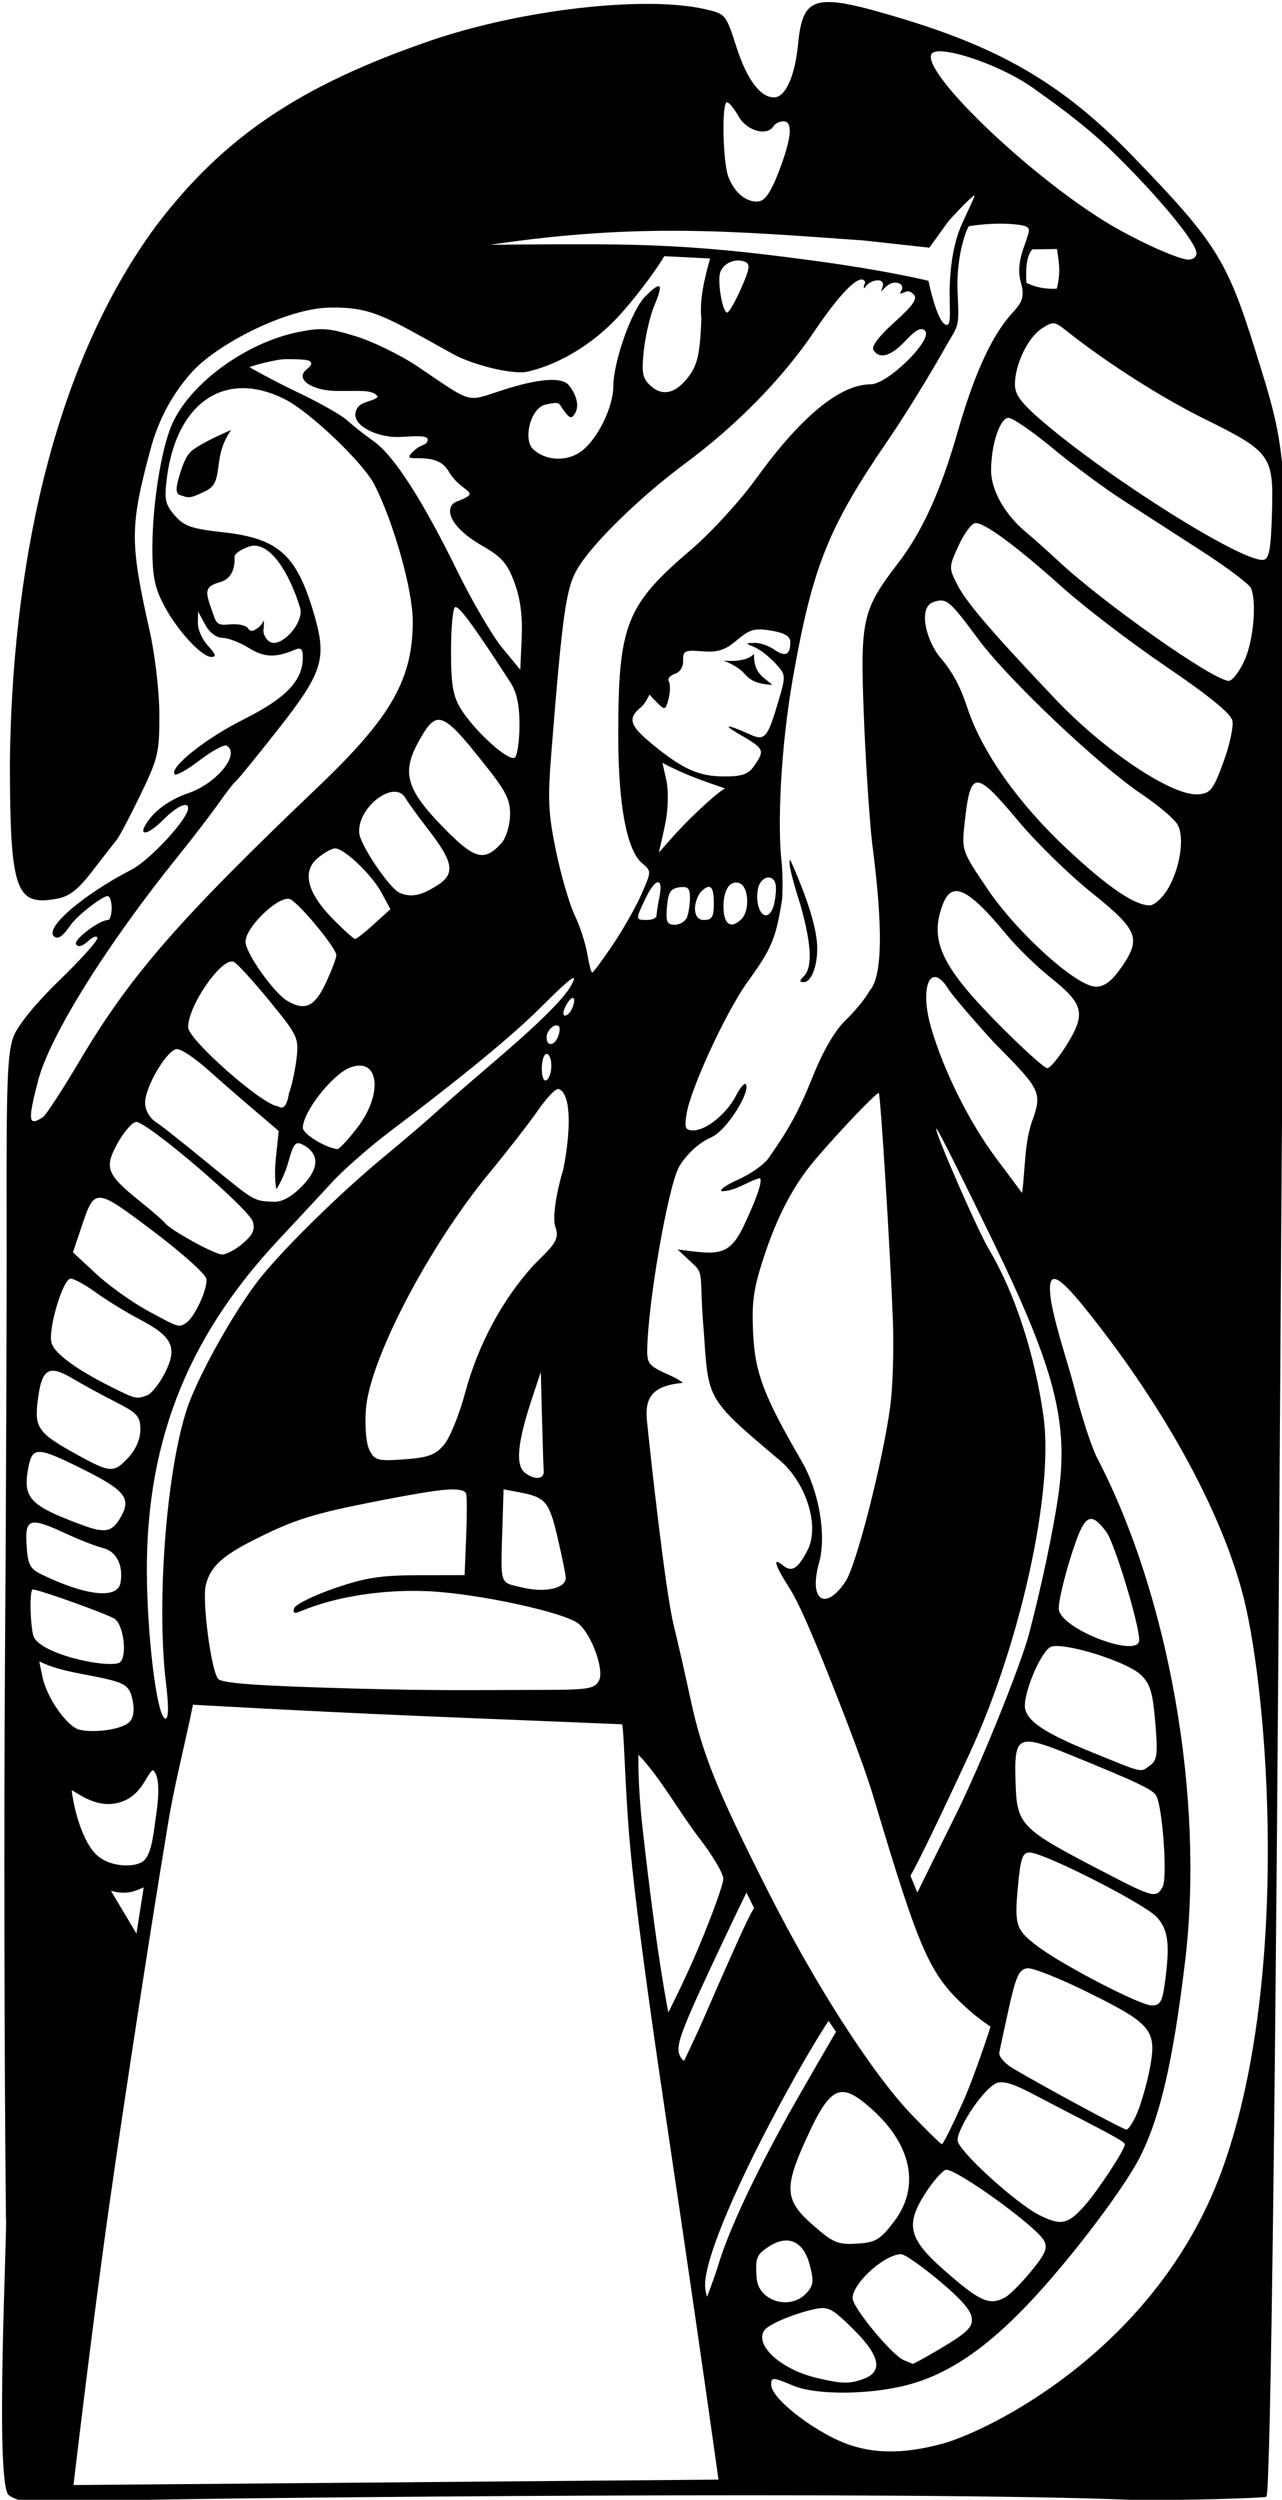 <?xml version="1.0" encoding="UTF-8" standalone="no"?>
<!-- Created with Inkscape (http://www.inkscape.org/) -->

<svg
   xmlns:dc="http://purl.org/dc/elements/1.1/"
   xmlns:cc="http://creativecommons.org/ns#"
   xmlns:rdf="http://www.w3.org/1999/02/22-rdf-syntax-ns#"
   xmlns:svg="http://www.w3.org/2000/svg"
   xmlns="http://www.w3.org/2000/svg"
   xmlns:sodipodi="http://sodipodi.sourceforge.net/DTD/sodipodi-0.dtd"
   xmlns:inkscape="http://www.inkscape.org/namespaces/inkscape"
   width="71.086mm"
   height="138.521mm"
   viewBox="0 0 71.086 138.521"
   version="1.1"
   id="svg5075"
   inkscape:version="0.92.1 r15371"
   sodipodi:docname="PCH_Sacrifice.svg">
  <defs
     id="defs5069" />
  <sodipodi:namedview
     id="base"
     pagecolor="#ffffff"
     bordercolor="#666666"
     borderopacity="1.0"
     inkscape:pageopacity="0.0"
     inkscape:pageshadow="2"
     inkscape:zoom="2"
     inkscape:cx="125.97719"
     inkscape:cy="346.67575"
     inkscape:document-units="mm"
     inkscape:current-layer="layer4"
     showgrid="false"
     inkscape:window-width="1920"
     inkscape:window-height="986"
     inkscape:window-x="-11"
     inkscape:window-y="-11"
     inkscape:window-maximized="1" />
  <g
     inkscape:groupmode="layer"
     id="layer4"
     inkscape:label="Layer 2"
     style="display:inline"
     transform="translate(-71.952,-71.525)">
    <path
       id="path20"
       transform="scale(0.265)"
       style="fill:#000000;fill-opacity:1;stroke-width:1"
       d="m 445.633,270.352 c -5.319,-0.284 -6.507,2.376 -7.135,8.854 -0.645,6.65 -2.651,11.07 -5.027,11.07 -2.867,0 -5.673,-3.754 -7.84,-10.486 -2.24,-6.961 -2.265,-6.991 -6.748,-7.998 -12.654,-2.841 -38.476,0.149 -57.361,6.641 -27.308,9.386 -43.285,20.171 -57.365,38.729 -22.422,30.448 -30.118,73.385 -30.572,112.115 0.045,26.944 1.169,30.185 9.9,28.547 2.584,-0.485 4.411,-1.924 7.422,-5.846 2.196,-2.861 4.454,-5.76 5.018,-6.443 0.563,-0.683 2.808,-4.935 4.99,-9.447 3.685,-7.62 3.966,-8.815 3.947,-16.758 -0.012,-4.86 -0.894,-12.439 -2.041,-17.553 -4.151,-18.507 -4.134,-21.859 0.193,-37.936 1.109,-4.12 3.385,-10.265 8.633,-16.104 5.248,-5.839 19.627,-13.287 28.736,-13.506 9.109,-0.219 12.055,2.064 25.916,9.705 4.303,2.372 12.642,4.354 15.547,3.695 7.346,-1.666 14.979,-6.565 20.492,-13.15 2.653,-3.06 6.196,-7.692 8.178,-11.008 l 9.588,0.482 c -1.237,4.296 -2.249,8.838 -1.83,12.625 -0.263,6.914 -0.775,9.426 -2.389,11.691 -2.741,3.85 -5.607,4.67 -8.188,2.344 -1.748,-1.576 -1.958,-2.636 -1.465,-7.379 0.316,-3.046 1.294,-7.256 2.172,-9.357 2.01,-4.812 1.499,-5.352 -1.873,-1.98 -2.837,2.837 -6.634,13.501 -6.672,18.732 -0.03,4.361 -3.178,10.871 -6.535,13.512 -3.012,2.369 -7.598,2.21 -10.295,-0.357 -2.078,-1.979 -0.539,-8.593 2.654,-9.281 3.194,-0.689 2.632,-0.358 3.848,1.305 1.174,1.605 1.586,1.705 2.299,0.553 0.903,-1.461 0.435,-3.691 -1.225,-5.836 -1.436,-1.855 -6.234,-1.524 -13.969,0.967 -7.718,2.486 -5.974,2.975 -17.781,-4.982 -3.481,-2.346 -9.264,-5.171 -12.852,-6.279 -5.648,-1.745 -7.266,-1.864 -12.072,-0.893 -11.137,2.251 -22.949,10.974 -26.559,19.613 -2.175,5.207 -3.94,16.461 -3.967,25.324 -0.019,5.943 0.461,8.434 2.312,12 2.761,5.315 7.946,11 10.033,11 1.104,0 0.928,-0.586 -0.695,-2.314 -1.196,-1.273 -2.157,-3.41 -2.135,-4.75 l 0.041,-2.436 1.492,2.75 c 0.897,1.653 2.329,2.75 3.592,2.75 1.155,0 3.635,0.948 5.512,2.107 3.249,2.008 5.545,2.108 9.574,0.414 1.38,-0.58 1.749,-0.238 1.746,1.621 -0.008,4.822 -3.516,8.48 -12.381,12.914 -7.983,3.993 -15.721,10.172 -14.396,11.496 0.321,0.321 2.692,-1.026 5.268,-2.992 2.576,-1.966 5.094,-3.319 5.598,-3.008 2.913,1.8 -2.177,7.985 -8.225,9.994 -2.813,0.934 -5.894,2.893 -7.443,4.734 -3.447,4.097 -1.553,4.702 2.387,0.762 2.802,-2.802 5.197,-3.921 5.197,-2.428 0,2.23 -7.928,10.829 -11.867,12.873 -10.523,5.46 -18.561,12.51 -16.039,14.068 0.621,0.384 1.542,0.079 3.148,-2.275 1.606,-2.354 6.894,-6.281 7.893,-6.281 0.476,0 0.865,1.125 0.865,2.5 0,1.375 -0.338,2.502 -0.75,2.504 -1.841,0.009 -7.285,4.132 -6.701,5.076 0.417,0.675 1.328,0.437 2.551,-0.67 1.071,-0.969 1.9,-1.226 1.9,-0.588 0,0.623 -3.58,4.593 -7.957,8.82 -4.757,4.595 -8.591,9.265 -9.529,11.611 -1.326,3.312 -1.558,9.251 -1.496,38.084 0.041,18.788 -0.112,60.487 -0.342,92.662 -0.229,32.175 -0.138,84.579 0.203,116.455 0.383,0.602 -2.431,55.817 0.621,57.955 3.052,2.138 10.522,2.316 10.623,2.137 0.101,-0.179 5.086,0.308 17.377,-1.168 20.968,-0.458 160.906,-1.948 207.754,0.018 9.503,0.088 27.06,-0.379 27.377,-0.696 0.885,-0.884 2.001,-90.581 2.863,-230.201 0.265,-42.9 0.715,-103.425 1.002,-134.5 0.58,-62.849 0.625,-62.251 -6.164,-84 -5.948,-19.054 -8.265,-22.725 -25.738,-40.771 -14.173,-14.638 -26.943,-22.254 -48.035,-28.648 -6.938,-2.103 -11.617,-3.333 -14.809,-3.504 z m 22.623,10.283 c 4.045,0.05 13.576,3.51 19.488,7.709 7.277,5.168 12.285,9.025 17.723,14.416 9.08,9.001 16.416,17.985 16.416,20.105 0,0.776 -0.787,1.373 -1.75,1.328 -2.387,-0.112 -11.671,-4.395 -17.75,-8.188 -16.603,-10.36 -38.155,-31.244 -35.939,-34.828 0.238,-0.384 0.879,-0.555 1.812,-0.543 z m -44.623,10.646 c 0.412,0.003 1.516,1.353 2.453,3 1.721,3.024 5.947,4.179 7.297,1.994 0.34,-0.55 1.266,-1 2.059,-1 2.043,0 1.725,3.484 -0.955,10.5 -1.591,4.165 -2.874,6.074 -4.197,6.24 -2.514,0.317 -5.081,-1.755 -6.367,-5.137 -1.189,-3.128 -1.42,-15.608 -0.289,-15.598 z m 51.766,19.494 c 0.022,-0.002 0.034,0.006 0.035,0.027 0.024,0.343 -1.518,3.403 -2.699,6.074 -1.435,3.244 -2.266,7.494 -2.482,12.33 -0.217,4.836 0.632,9.592 -1.059,8.496 -1.796,-1.164 -3.41,-9.082 -3.41,-9.082 0,0 -8.461,-2.118 -24.332,-4.25 -15.871,-2.131 -27.953,-3.319 -44.686,-3.373 -13.367,-0.043 -22.727,0.1 -22.727,0.1 31.342,-4.673 51.125,-2.817 78.201,-0.91 l 13.75,1.512 3.957,-5.512 c 2.5,-2.791 5.115,-5.381 5.451,-5.412 z m 6.176,5.906 c 0.551,0.012 1.114,0.04 1.678,0.084 4.51,0.354 3.72,0.98 2.994,3.402 -0.43,1.434 -2.214,5.059 -1.109,8.859 1.104,3.801 -0.526,4.781 -2.506,7.135 -3.916,4.654 -7.449,12.564 -10.721,24.012 -3.546,12.406 -7.39,20.866 -12.518,27.547 -7.436,9.688 -7.893,11.708 -7.135,31.531 0.369,9.637 1.158,21.798 1.756,27.023 1.631,12.614 2.848,27.232 -0.586,30.875 -0.756,1.443 -2.964,4.151 -4.906,6.018 -2.255,2.167 -4.708,6.323 -6.791,11.5 -3.005,7.468 -5.012,11.181 -9.447,17.473 -0.917,1.301 -3.746,3.286 -6.285,4.412 -2.539,1.126 -4.084,2.226 -3.434,2.445 2.915,-0.049 5.115,-1.917 7.836,-2.723 0.834,0 -0.277,3.594 -2.713,8.777 -3.43,7.835 -5.655,7.243 -14.388,6.123 l 3.149,2.951 c 2.489,2.144 1.342,2.478 2.308,13.929 1.022,14.479 0.337,14.077 15.336,26.719 5.949,4.618 9.084,14.098 6.387,19.314 -2.003,3.873 -3.306,4.671 -5.141,3.148 -2.274,-1.887 -1.724,-0.057 1.486,4.949 1.618,2.523 4.356,8.596 8.949,20.221 4.593,11.625 7.057,18.417 8.539,23.367 9.815,32.79 11.695,37.003 19.74,44.271 2.106,1.903 4.731,3.654 4.731,3.654 0,0 -3.302,10.296 -5.882,15.982 -2.579,5.687 -4.078,8.592 -4.3,8.592 -0.222,0 -3.101,-2.813 -6.396,-6.25 -8.121,-8.47 -19.978,-26.897 -29.881,-46.436 -10.742,-21.195 -13.832,-28.833 -16.305,-40.314 -1.125,-5.225 -2.714,-12.2 -3.533,-15.5 -1.78,-7.172 -4.964,-36.442 -5.605,-42.838 -0.484,-4.827 1.196,-7.29 7.52,-7.865 0,0 -0.473,-0.585 -3.27,-1.828 -3.785,-1.682 -4.245,-2.247 -4.189,-5.178 0.185,-9.869 4.262,-33.434 6.572,-37.994 0.753,-1.487 3.383,-4.857 6.791,-6.326 3.408,-1.469 8.47,-9.91 7.219,-11.162 -0.273,-0.273 -1.194,0.857 -2.049,2.51 -1.92,3.713 -6.199,7.182 -8.859,7.182 -1.721,0 -1.919,-0.48 -1.432,-3.48 0.865,-5.332 8.28,-21.365 12.727,-27.52 5.128,-7.098 5.948,-9.066 7.279,-17.434 0,0 0.231,-4.558 -0.157,-7.963 -0.786,-6.904 -0.32,-22.971 2.464,-38.619 4.093,-23.014 7.374,-31.15 19.953,-49.484 3.396,-4.95 8.663,-13.535 11.691,-18.918 3.029,-5.383 3.099,-3.927 2.742,-12.023 -0.357,-8.097 2.336,-14.323 2.49,-13.629 0,0 3.344,-0.609 7.201,-0.523 z m 11.102,5.297 c 0.342,2.407 0.887,4.611 -0.037,8.285 -0.704,0.058 -3.625,0.194 -6.369,-1.236 -0.084,-2.426 -0.167,-5.297 1.234,-6.98 z m -66.855,2.396 c 0.513,-0.019 1.03,0.058 1.52,0.246 1.225,0.47 1.105,1.362 -0.75,5.582 -1.214,2.763 -2.525,5.037 -2.912,5.049 -1.004,0.034 -2.13,-6.663 -1.428,-8.492 0.54,-1.408 2.032,-2.329 3.57,-2.385 z m 26.043,3.971 c 0.336,0.02 0.568,0.225 0.695,0.604 l -0.332,0.867 c 0.303,0.899 0.008,-0.105 1.381,-0.84 1.588,-0.85 3.095,-0.526 2.572,0.959 -0.51,1.448 -0.345,0.91 0.756,-0.111 1.714,-1.59 4.115,-0.653 3.143,0.92 -0.475,0.768 -0.194,0.601 0.818,0.213 0.848,-0.325 1.239,-0.028 1.848,0.58 0.808,0.808 -0.282,2.352 -4.055,5.73 -3.196,2.863 -4.882,5.076 -4.426,5.814 1.256,2.032 3.692,1.327 6.764,-1.961 2.121,-2.271 3.251,-2.851 4.033,-2.068 1.795,1.795 -7.774,11.223 -11.393,11.223 -6.386,0 -14.59,6.763 -23.979,19.768 -3.337,4.622 -9.419,11.255 -13.561,14.789 -13.667,11.661 -15.246,15.692 -15.246,38.916 0,14.501 1.777,23.964 5.01,26.678 1.952,1.639 1.951,1.685 -0.168,6.5 -1.174,2.667 -3.885,7.437 -6.025,10.6 -2.14,3.163 -4.059,5.75 -4.266,5.75 -0.206,0 -0.678,-1.797 -1.049,-3.992 -0.371,-2.195 -1.554,-5.81 -2.629,-8.035 -1.075,-2.225 -2.818,-8.192 -3.873,-13.26 -1.648,-7.916 -1.788,-10.833 -0.998,-20.713 2.346,-29.347 3.065,-34.381 5.492,-38.5 3.069,-5.208 13.075,-14.971 22.484,-21.938 10.788,-7.987 20.413,-17.816 27.01,-27.584 5.15,-7.626 8.538,-10.997 9.992,-10.908 z m 40.154,9.17 c 0.688,0.061 1.391,0.575 2.672,1.592 8.251,6.551 19.726,13.88 28.609,18.271 14.185,7.012 14.723,7.75 14.369,19.73 -0.226,7.656 -0.594,9.688 -1.785,9.863 -4.207,0.621 -32.07,-16.833 -46.25,-28.973 -4.44,-3.801 -5.75,-5.556 -5.75,-7.701 0,-4.154 2.678,-9.766 5.562,-11.656 1.214,-0.795 1.885,-1.188 2.572,-1.127 z m -157.299,7.572 c 1.86,0.091 2.698,0.706 1.02,2.004 -2.686,2.077 1.079,4.492 6.086,4.562 5.007,0.071 7.716,-0.374 8.752,1.219 -1.121,1.245 -4.395,0.743 -4.693,3.553 -0.298,2.81 5.15,5.051 9.164,4.85 4.014,-0.202 6.266,-0.377 5.93,0.801 -0.336,1.178 -1.433,0.459 -3.455,2.699 -2.022,2.24 5.008,-0.852 7.73,3.459 2.828,5.06 7.737,4.303 1.496,6.684 -2.171,1.311 -1.333,5.037 5.541,9.035 4.202,2.398 5.36,3.706 6.865,7.76 1.246,3.356 1.719,6.961 1.52,11.561 l -0.291,6.684 -3.783,-4.592 c -2.081,-2.525 -6.319,-9.765 -9.418,-16.09 -7.26,-14.818 -13.262,-24.132 -17.457,-27.088 -1.838,-1.296 -4.341,-3.269 -5.562,-4.385 -1.221,-1.116 -6.037,-3.827 -10.701,-6.027 -4.664,-2.2 -9.761,-5.092 -9.761,-5.092 0,0 1.804,-0.74 5.88,-1.506 1.529,-0.287 4.023,-0.144 5.139,-0.089 z m -12.371,5.986 c 2.749,0.004 5.73,0.769 8.848,2.359 5.273,2.69 16.346,13.267 18.678,17.842 4.036,7.917 8.01,22.067 8.01,28.52 0,12.142 -4.504,20.052 -19.635,34.48 -29.384,28.02 -39.479,39.607 -50.096,57.5 -3.59,6.05 -7.032,11.33 -7.648,11.734 -3.06,2.005 -3.218,0.855 -1.037,-7.561 2.432,-9.384 14.245,-28.323 29.357,-47.068 3.057,-3.792 6.855,-8.742 8.439,-11 1.585,-2.258 3.198,-4.33 3.584,-4.605 0.386,-0.275 4.339,-5.119 8.783,-10.764 9.367,-11.896 10.299,-14.791 7.691,-23.857 -3.658,-12.721 -7.434,-16.156 -19.178,-17.455 -6.572,-0.727 -8.115,-1.267 -10.064,-3.51 -2,-2.301 -2.217,-3.323 -1.654,-7.781 1.514,-11.999 7.675,-18.845 15.922,-18.834 z m 160.189,6.201 c 0.859,0 5.011,2.854 9.227,6.342 4.216,3.488 10.805,8.365 14.643,10.84 3.837,2.475 11.329,7.31 16.65,10.742 5.321,3.433 9.934,6.916 10.25,7.74 1.192,3.106 0.463,10.99 -1.396,15.086 -1.061,2.338 -2.54,4.25 -3.287,4.25 -3.14,0 -26.376,-16.345 -35.785,-25.174 -1.95,-1.829 -4.964,-4.515 -6.699,-5.969 -4.406,-3.691 -7.248,-8.735 -7.246,-12.857 0.003,-5.39 1.861,-11 3.645,-11 z m -170.867,6.871 c -1.316,1.054 -2.132,3.551 -2.681,5.459 -0.549,1.909 -0.831,3.23 0.027,3.773 2.044,0.561 1.702,1.063 5.643,-0.854 3.94,-1.917 1.074,-6.91 5.231,-12.703 0,0 -5.883,2.453 -8.22,4.324 z m 163.975,15.129 c 2.01,0 8.567,4.856 18.238,13.508 4.675,4.182 14.458,11.645 21.74,16.584 8.73,5.921 13.415,9.733 13.756,11.193 0.284,1.218 -0.559,5.14 -1.873,8.715 -2.13,5.796 -2.699,6.524 -5.256,6.729 -5.382,0.431 -19.508,-8.968 -29.867,-19.873 -13.27,-13.969 -18.656,-20.241 -20.521,-23.896 -1.847,-3.62 -1.843,-3.726 0.268,-8.312 1.176,-2.555 2.758,-4.646 3.516,-4.646 z m -151.211,4.752 c 3.662,-0.338 7.503,5.295 9.865,12.93 v 0.002 c 0.983,3.179 -4.217,8.81 -6.504,7.043 -0.873,-0.675 -1.363,-1.902 -1.088,-2.727 0.044,-2.752 0.244,-1.289 -1.072,-0.201 -1.114,0.919 -1.772,0.976 -2.254,0.197 -0.374,-0.605 -2.077,-0.965 -3.783,-0.799 -2.823,0.275 -2.77,-0.124 -3.842,-3.197 -1.235,-3.539 -1.552,-4.697 1.773,-5.633 3.325,-0.936 3.072,-4.486 3.072,-5.305 0,-0.819 1.935,-1.792 3.102,-2.162 0.242,-0.077 0.486,-0.126 0.73,-0.148 z m 143.789,11.447 c 1.765,-0.116 3.05,1.435 8.01,8.115 6.264,8.438 25.166,26.34 34.229,32.42 3.49,2.341 6.861,5.219 7.49,6.395 1.489,2.782 0.43,9.326 -2.195,13.574 -1.12,1.813 -2.787,3.275 -3.705,3.252 -3.272,-0.087 -8.795,-3.871 -17.387,-11.914 -10.096,-9.452 -17.662,-20.164 -20.711,-29.326 -1.178,-3.54 -2.588,-6.961 -5.605,-10.486 -3.018,-3.525 -4.863,-10.651 -1.475,-11.727 0.509,-0.162 0.942,-0.276 1.35,-0.303 z m -101.334,1.371 c 0.975,0.142 4.199,4.596 11.41,15.727 1.339,2.066 1.918,4.739 1.918,8.863 0,3.248 -0.426,6.332 -0.945,6.852 -1.13,1.13 -8.509,-5.521 -11.416,-10.289 -1.554,-2.548 -1.966,-5.04 -1.969,-11.914 -0.002,-4.78 0.375,-8.925 0.838,-9.211 0.046,-0.028 0.099,-0.037 0.164,-0.027 z m 63.809,4.676 c 0.621,0.019 1.327,0.109 2.184,0.254 2.882,0.487 4,1.165 4,2.422 0,2.67 -1.053,3.154 -3.354,1.543 -1.15,-0.806 -3.004,-1.436 -4.119,-1.402 -2.014,0.063 -2.013,0.068 -0.025,0.891 1.1,0.455 3.041,1.949 4.312,3.318 2.273,2.447 2.285,2.583 0.734,7.859 -2.304,7.841 -2.867,8.501 -6.023,7.062 -4.102,-1.874 -7.133,-2.783 -0.773,0.795 3.705,2.259 3.841,2.723 1.693,5.789 h -0.002 c -1.234,1.762 -2.53,2.221 -6.25,2.217 -5.292,-0.007 -8.672,-1.507 -14.896,-6.607 -4.755,-3.896 -5.609,-5.471 -2.404,-7.982 0.855,-0.855 1.641,-2.527 1.641,-2.527 0,0 1.103,1.187 1.803,1.887 1.399,1.399 1.612,1.296 2.201,-1.051 0.359,-1.43 0.378,-3.042 0.043,-3.584 -0.335,-0.542 0.221,-1.249 1.234,-1.57 1.105,-0.351 1.811,-1.481 1.764,-2.822 -0.07,-2.014 0.33,-2.204 4.012,-1.916 3.253,0.255 4.737,-0.223 7.25,-2.338 2.029,-1.707 3.115,-2.294 4.977,-2.236 z m -1.426,5.1 c -1.07,1.324 -3.732,1.651 -6.389,1.428 0,0 2.847,0.945 4.393,2.723 1.545,1.778 3.224,2.167 5.848,2.359 -1.663,-1.575 -3.919,-2.216 -3.852,-6.51 z m -65.828,13.814 c 1.987,0.129 4.626,3.175 9.918,9.869 4.128,5.222 4.961,6.958 4.877,10.164 -0.056,2.127 -0.862,4.708 -1.793,5.736 -3.601,3.979 -5.629,3.426 -12.232,-3.342 -7.653,-7.843 -8.688,-11.4 -5.17,-17.777 1.702,-3.085 2.855,-4.751 4.4,-4.65 z m 46.682,8.984 c 4.602,2.489 8.707,3.825 13.092,5.354 0,0 -1.419,0.572 -7.084,6.098 -3.437,3.353 -6.746,7.389 -6.746,7.273 0,-0.115 0.918,-3.821 1.434,-6.541 0.52,-2.74 0.573,-6.559 0.121,-8.564 z m 65.93,4.125 c 1.541,-0.025 4.081,2.725 8.695,8.23 3.688,4.4 10.515,11.055 15.17,14.789 9.736,7.811 10.438,9.556 6.27,15.578 -1.992,2.877 -3.533,4.065 -5.307,4.092 -4.002,0.056 -16.474,-11.156 -22.758,-20.459 -5.373,-7.954 -5.4,-8.034 -4.766,-13.818 0.613,-5.589 1.154,-8.387 2.695,-8.412 z m -122.27,1.934 c 1.048,-0.084 1.968,0.285 2.547,1.271 0.578,0.986 2.721,3.947 4.762,6.58 5.446,7.026 5.77,9.377 1.637,11.896 -3.304,2.015 -5.185,2.362 -7.566,1.396 -2.079,-0.843 -8.274,-9.992 -8.484,-12.529 -0.333,-4.025 3.961,-8.362 7.105,-8.615 z m -12.188,11.83 c 1.896,-0.052 7.702,5.47 9.75,9.273 l 1.852,3.438 -3.408,3.1 c -1.875,1.704 -3.653,3.112 -3.951,3.127 -0.298,0.016 -2.424,-1.89 -4.727,-4.236 -5.358,-5.46 -6.446,-9.907 -3.104,-12.691 1.305,-1.087 2.92,-1.991 3.588,-2.01 z m 97.408,11.831 c 2.543,9.097 2.387,13.222 0.674,14.935 -0.932,0.933 -0.925,1.201 0.027,1.201 1.949,0 3.342,-5.048 2.609,-9.455 -0.87,-6.321 -5.445,-16.106 -5.445,-16.106 -0.866,0.31 2.134,9.425 2.134,9.425 z m -6.529,-5.745 c 0.762,0.081 1.406,0.8 1.406,2.225 0,1.37 -0.274,3.204 -0.607,4.074 -1.354,3.527 -3.841,0.76 -3.223,-3.586 0.265,-1.865 1.444,-2.817 2.424,-2.713 z m -23.342,0.994 c 0.579,-0.081 0.793,0.911 0.373,3.012 -0.344,1.719 -0.625,3.519 -0.625,4 0,0.481 -0.9,0.875 -2,0.875 -2.421,0 -2.424,-0.043 -0.314,-4.467 1.043,-2.188 1.987,-3.339 2.566,-3.42 z m 16.445,0.057 c 0.224,0.01 0.459,0.059 0.701,0.152 1.894,0.727 2.161,5.716 0.4,7.477 -2.25,2.25 -3.806,1.134 -3.783,-2.715 0.018,-3.062 1.11,-4.981 2.682,-4.914 z m -5.729,0.908 c 0.722,0.021 1.031,1.132 1.031,3.422 0,2.833 -0.381,3.5 -2,3.5 -2.23,0.179 -2.609,-3.177 -0.801,-5.801 0.754,-0.754 1.336,-1.133 1.77,-1.121 z m -5.602,0.039 c 1.3,-0.065 1.633,0.474 1.633,2.23 0,1.368 -0.274,3.2 -0.607,4.07 -0.334,0.87 -1.486,1.582 -2.561,1.582 -1.646,0 -1.904,-0.591 -1.643,-3.75 0.249,-3.012 0.753,-3.814 2.561,-4.07 0.227,-0.032 0.432,-0.053 0.617,-0.062 z m 57.486,0.848 c 2.173,0.109 5.4,3.055 10.494,9.229 2.116,2.565 6.251,6.581 9.189,8.926 6.846,5.463 7.329,7.441 3.387,13.848 -1.703,2.768 -3.574,5.033 -4.158,5.033 -0.585,0 -5.187,-4.163 -10.227,-9.25 -11.965,-12.079 -14.491,-17.506 -11.637,-25 0.721,-1.893 1.647,-2.85 2.951,-2.785 z m -139.873,1.607 c 0.169,0.013 0.322,0.055 0.453,0.129 2.176,1.218 9.563,10.212 9.574,11.656 0.005,0.628 -1.002,3.28 -2.236,5.893 -2.322,4.914 -4.315,5.829 -8.008,3.678 -2.816,-1.641 -8.764,-10.035 -8.764,-12.369 0,-2.956 6.442,-9.189 8.98,-8.986 z m -11.873,13.111 c 0.182,-0.005 0.349,0.031 0.496,0.113 0.788,0.441 4.169,4.154 7.516,8.252 5.845,7.157 6.064,7.628 5.557,11.951 -0.291,2.475 -1.001,5.738 -1.578,7.25 -0.316,1.836 -0.846,3.692 -2.324,2.701 -3.091,-0.119 -18.773,-13.915 -18.773,-16.516 0,-4.355 6.377,-13.684 9.107,-13.752 z m 147.207,3.244 c 0.748,0.046 1.676,0.802 2.703,2.449 0.815,1.308 5.082,6.308 9.482,11.113 9.243,9.435 10.306,10.28 8.357,15.852 -1.927,4.893 -1.654,10.576 -2.357,15.75 l -5.373,-7.191 c -5.716,-7.651 -11.024,-18.297 -13.686,-27.453 -1.778,-6.117 -1.039,-10.637 0.873,-10.52 z m -75.76,0.225 c 0.355,-0.083 0.171,0.475 -0.445,1.598 -1.5,2.732 -6.944,8.108 -16.152,15.951 -4.651,3.962 -10.086,8.687 -12.076,10.5 -1.99,1.813 -6.888,5.999 -10.883,9.299 -8.767,7.242 -20.045,18.236 -25.498,24.855 -4.705,5.712 -11.729,17.81 -14.986,25.812 -4.76,11.694 -7.328,41.496 -5.135,59.582 0.58,4.785 0.536,7.25 -0.129,7.25 -1.569,0 -3.527,-14.22 -3.855,-28 -0.682,-28.589 7.898,-51.119 27.42,-72 3.857,-4.125 8.962,-9.619 11.348,-12.209 2.385,-2.59 7.781,-7.315 11.99,-10.5 15.842,-11.99 25.543,-19.97 31.646,-26.033 4.075,-4.049 6.164,-5.967 6.756,-6.105 z m -0.115,4.152 c 0.415,-0.062 0.512,0.654 -0.023,2.051 -0.347,0.904 -1.048,1.645 -1.559,1.645 -0.511,0 -0.427,-0.938 0.188,-2.086 0.557,-1.041 1.072,-1.561 1.395,-1.609 z m -3.189,5.76 c 0.125,0.029 0.241,0.092 0.34,0.191 0.251,0.251 0.173,1.196 -0.174,2.1 -0.778,2.027 -2.416,2.165 -2.416,0.203 0,-1.314 1.374,-2.701 2.25,-2.494 z m -79.562,4.936 c 0.882,0 3.75,1.913 6.371,4.25 2.621,2.338 7.046,6.191 9.832,8.562 l 5.064,4.312 -0.637,6.094 c -0.372,3.561 0.138,6.096 0.138,6.096 0,0 1.552,-2.276 2.528,-5.76 1.087,-3.882 1.505,-4.364 3.068,-3.527 3.465,1.855 3.412,4.897 -0.15,8.572 -2.141,2.209 -4.19,3.372 -5.85,3.32 -4.253,-0.131 -4.03,0.004 -12.805,-7.154 -8.775,-7.158 -10.761,-8.671 -11.998,-9.496 -1.352,-0.901 -2.25,-2.516 -2.25,-4.047 0,-3.392 4.666,-11.223 6.688,-11.223 z m 77.312,1 c 0.55,0 1,1.097 1,2.439 0,1.343 -0.45,2.721 -1,3.061 -0.583,0.361 -1,-0.657 -1,-2.441 0,-1.682 0.45,-3.059 1,-3.059 z m -39.107,2.449 c 4.152,0.013 4.307,6.69 -0.439,12.906 -1.95,2.554 -3.863,4.607 -4.25,4.562 -2.535,-0.294 -7.203,-3.183 -7.203,-4.457 0,-3.304 6.156,-11.156 9.871,-12.59 0.754,-0.291 1.428,-0.424 2.021,-0.422 z m 41.607,4.896 c 2.421,0.742 2.82,7.516 0.992,16.836 -1.488,4.883 -2.325,10.282 -1.646,12.041 1.062,2.754 -0.762,4.14 -4.623,8.029 -6.546,7.229 -11.574,16.611 -14.256,26.602 -1.233,4.595 -3.237,9.512 -4.453,10.926 -1.81,2.104 -3.312,2.65 -8.268,3.008 -5.485,0.397 -6.167,0.227 -7.258,-1.811 -0.716,-1.337 -1.044,-4.766 -0.809,-8.455 0.656,-10.307 13.013,-34.054 25.768,-49.521 3.855,-4.675 8.482,-10.629 10.281,-13.23 1.799,-2.602 3.721,-4.592 4.271,-4.424 z m 67.016,0.848 c 0.375,0.388 2.446,33.895 2.955,47.807 0.211,5.775 -0.031,13.65 -0.537,17.5 -1.509,11.472 -7.113,33.47 -9.387,36.844 -4.258,6.319 -7.725,3.929 -5.553,-3.828 1.622,-5.793 0.056,-15.009 -3.631,-21.359 -7.929,-13.656 -9.741,-18.417 -10.141,-26.656 -0.321,-6.62 0.063,-9.374 2.221,-15.957 2.857,-8.715 6.258,-15.152 10.855,-20.543 5.063,-5.937 12.905,-14.129 13.217,-13.807 z m -155.467,6.035 c 1.979,-0.381 23.577,18.018 24.477,20.852 0.52,1.639 0.012,2.752 -2.074,4.545 -1.52,1.306 -3.48,2.351 -4.357,2.324 -1.66,-0.052 -10.92,-5.165 -11.984,-6.617 -0.335,-0.457 -2.748,-2.551 -5.361,-4.65 -6.817,-5.478 -7.345,-6.87 -4.539,-11.957 1.275,-2.311 3.003,-4.335 3.84,-4.496 z m 162.088,157.629 c 0,0 1.791,-2.742 12.353,-25.509 10.561,-22.767 17.658,-54.659 15.501,-70.413 -1.774,-12.956 -5.986,-25.908 -11.361,-34.936 -2.517,-4.228 -11.535,-24.917 -11.09,-25.362 0.231,-0.231 5.68,10.851 11.309,22.387 13.556,27.781 16.461,38.926 14.205,54.475 -1.083,7.466 -3.685,19.701 -6.168,29 -1.61,6.03 -9.712,26.508 -15.624,38.362 -5.912,11.855 -7.684,15.529 -7.684,15.529 M 292.492,520.359 c 1.872,0.065 4.905,2.358 11.004,6.941 5.987,4.5 11.026,9.004 11.197,10.01 0.338,1.99 -2.415,8.017 -4.201,9.199 -1.56,1.032 -1.464,1.062 -8.059,-2.512 -3.272,-1.773 -8.132,-5.248 -10.799,-7.723 l -4.85,-4.5 1.676,-5 c 1.448,-4.32 2.159,-6.481 4.031,-6.416 z m -6.189,16.916 c 0.703,0 3.112,1.327 5.352,2.949 2.239,1.622 6.397,4.166 9.24,5.652 6.744,3.526 7.816,5.854 5.125,11.129 -1.128,2.212 -2.782,4.304 -3.676,4.646 -2.262,0.868 -2.416,0.833 -7.461,-1.688 -7.496,-3.745 -12.011,-7.076 -12.592,-9.291 -0.746,-2.845 2.414,-13.398 4.012,-13.398 z m 206,0.092 c 1.11,0.211 3.107,2.197 6.17,5.994 17.322,21.471 29.855,44.813 33.822,62.99 5.106,23.395 8.606,80.216 -5.217,117.697 -13.822,37.482 -49.105,54.328 -58.32,56.836 -9.215,2.508 -14.823,1.69 -18.883,0.455 -6.855,-2.085 -16.992,-9.702 -16.992,-12.768 0,-1.636 0.282,-1.624 4.654,0.203 4.888,2.042 16.443,1.901 24.375,-0.299 8.715,-2.417 16.971,-8.24 26.535,-18.717 8.364,-9.162 18.355,-22.471 21.533,-28.686 4.274,-8.358 7.011,-20.175 9.514,-41.076 4.072,-34.007 -3.331,-76.317 -18.41,-105.223 -1.148,-2.2 -3.267,-8.697 -4.709,-14.438 -1.343,-5.318 -3.721,-11.885 -4.926,-18.312 -0.479,-3.305 -0.256,-4.869 0.854,-4.658 z M 282.471,556.533 c 1.028,-0.046 2.396,0.531 4.256,1.643 2.011,1.202 6.019,3.384 8.906,4.85 4.656,2.364 5.25,3.023 5.25,5.812 0,1.953 -0.931,4.148 -2.453,5.791 -3.078,3.321 -3.804,3.292 -10.547,-0.414 -8.527,-4.686 -9.235,-5.684 -8.416,-11.859 0.523,-3.939 1.291,-5.745 3.004,-5.822 z m 102.207,0.242 0.252,9.75 c 0.139,5.363 0.298,10.274 0.354,10.916 0.152,1.769 -1.76,2.024 -3.83,0.51 -2.142,-1.566 -1.723,-6.255 1.4,-15.676 z m -104.801,16.738 c 1.548,0.037 4.173,1.221 8.902,3.576 8.86,4.413 10.225,6.093 8.068,9.936 -1.834,3.268 -3.267,3.577 -8.174,1.758 -10.979,-4.069 -12.426,-5.611 -11.234,-11.965 0.419,-2.232 0.89,-3.342 2.438,-3.305 z m 97.006,7.811 3.25,0.617 c 5.564,1.054 6.283,1.902 8.062,9.512 0.942,4.027 1.707,7.811 1.699,8.41 -0.026,2.188 -4.34,3.15 -9.012,2.01 -5.019,-1.225 -4.621,0.113 -4.195,-14.074 z m -7.834,0.928 c 0.184,0.537 0.187,4.587 0.008,9 l -0.326,8.021 -9.674,0.019 c -7.906,0.015 -11.122,0.518 -17.592,2.75 -4.354,1.502 -8.129,3.365 -8.387,4.141 -0.348,1.044 0.021,1.204 1.418,0.617 7.303,-3.069 17.361,-4.622 26.887,-4.148 10.342,0.514 28.365,4.435 31.199,6.787 2.77,2.299 5.428,9.728 4.262,11.908 -0.949,1.774 -2.25,1.928 -13.563,1.927 -11.313,-10e-4 -18.858,0.239 -38.601,-0.31 -19.743,-0.549 -26.637,-1.105 -27.48,-1.961 -1.479,-1.501 -3.455,-16.485 -2.604,-19.74 0.966,-3.695 3.328,-5.924 9.734,-9.188 8.649,-4.406 12.622,-5.658 26.553,-8.363 8.495,-1.65 13.266,-2.397 15.273,-2.365 2.008,0.032 2.7,0.34 2.893,0.904 z m 130.828,5.273 c 0.873,0.036 1.856,1.004 3.156,2.75 1.708,2.293 6.85,19.236 6.85,22.572 0,3.932 -16.184,-2.178 -16.809,-6.346 -0.17,-1.133 0.903,-5.944 2.383,-10.691 1.814,-5.819 2.965,-8.345 4.42,-8.285 z m -221.174,0.756 c 1.247,-0.044 3.325,0.777 6.68,2.336 2.75,1.278 6.23,2.631 7.734,3.006 2.801,0.699 4.28,3.711 3.596,7.322 -0.638,3.366 -7.199,2.668 -16.33,-1.738 -2.622,-1.266 -3.038,-2.044 -3.305,-6.189 -0.205,-3.191 0.022,-4.68 1.625,-4.736 z m -0.342,13.994 c 1.364,0 16.2,5.343 17.271,6.221 1.854,1.518 2.635,8.429 0.699,9.172 -3.435,0.975 -16.608,-2.038 -17.832,-5.689 -0.712,-2.653 -0.812,-9.703 -0.139,-9.703 z m 214.545,11.828 c 4.372,0.146 14.694,3.556 17.266,5.973 2.004,1.883 2.537,3.613 3.078,9.988 0.559,6.591 0.408,7.893 -1.047,8.961 -2.142,1.573 -1.099,1.814 -12.82,-2.965 -9.972,-4.066 -13.571,-6.664 -13.424,-9.689 0.183,-3.773 3.655,-11.452 5.479,-12.117 0.342,-0.125 0.844,-0.171 1.469,-0.15 z m -213.176,3.207 c 4.806,2.362 10.553,2.687 15.279,3.982 2.963,0.823 3.745,1.591 4.266,4.193 0.415,2.076 0.172,3.652 -0.697,4.521 -1.475,1.475 -7.002,2.338 -10.35,1.617 -2.611,-0.562 -6.909,-6.647 -7.828,-11.082 z m 32.166,9.062 c 40.462,2.272 58.135,2.736 89.757,4.097 0.356,0.356 0.545,9.18 1.184,18.805 0.639,9.625 2.07,23.574 8.645,67.654 6.574,44.08 10.37,71.48 10.37,71.48 l -134.958,1.134 c 0,0 3.888,-33.111 7.418,-58.006 3.53,-24.895 9.35,-62.242 12.117,-78.762 1.336,-8.801 3.853,-18.366 5.467,-26.402 z m 175.021,7.725 c 1.66,0.078 4.206,1.003 8.074,2.574 14.114,5.733 17.639,7.387 18.418,8.648 1.345,2.176 2.431,17.163 1.385,19.117 -1.302,2.434 -2.008,2.265 -11.715,-2.779 -18.589,-9.66 -18.826,-9.91 -19.09,-19.99 -0.143,-5.482 0.161,-7.7 2.928,-7.57 z m -81.815,2.736 c 4.443,4.566 8.65,12.146 12.736,17.442 2.766,3.575 5.031,7.394 5.035,8.488 0.004,1.094 -2.306,7.506 -5.133,14.25 -2.827,6.744 -6.373,13.702 -6.373,13.702 0,0 -2.3,-10.793 -5.416,-38.674 -1.02,-9.124 -0.85,-15.208 -0.85,-15.208 z m -101.631,3.197 c 1.422,0.968 1.377,4.864 0.773,9.003 -0.605,4.139 -0.916,8.346 -2.59,9.912 -1.675,1.566 -7.089,1.488 -9.911,-1.158 -2.822,-2.646 -4.634,-8.869 -5.227,-13.479 0.278,-0.275 4.604,3.836 9.619,2.598 5.015,-1.238 5.791,-5.645 7.337,-6.877 z m 183.495,17.245 c 2.963,0 24.241,10.825 26.666,13.566 2.369,2.679 2.722,5.702 1.613,13.793 -0.53,3.865 -0.989,4.636 -2.75,4.621 -2.455,-0.022 -18.818,-8.51 -23.943,-12.42 -4.505,-3.436 -4.796,-4.351 -4.025,-12.643 0.535,-5.755 0.944,-6.918 2.439,-6.918 z m -185.38,7.281 -1.513,9.679 -5.344,-8.956 c 3.443,0.981 5.299,-0.073 6.857,-0.723 z m 126.122,1.106 1.593,3.22 c 0,0 -0.714,1.034 -2.612,5.169 -1.697,3.698 -4.987,11.125 -7.311,16.504 -2.323,5.379 -4.734,10.291 -4.734,10.291 0,0 -0.757,-0.442 -1.061,-1.604 -0.551,-2.106 0.837,-5.622 9.268,-23.467 3.671,-7.77 4.857,-10.113 4.857,-10.113 z m 58.736,15.819 c 1.127,-0.162 7.109,2.228 13.291,5.311 12.97,6.466 13.949,7.751 12.277,16.141 -0.565,2.837 -1.702,6.774 -2.527,8.75 -0.826,1.976 -1.862,3.562 -2.303,3.521 -0.788,-0.071 -17.937,-9.329 -23.801,-12.848 -1.65,-0.99 -2.895,-2.427 -2.768,-3.191 0.128,-0.765 1.03,-4.989 2.006,-9.389 1.463,-6.595 2.135,-8.052 3.824,-8.295 z m -41.557,10.99 1.561,2.303 c 0,0 -7.188,12.245 -10.774,18.756 -7.799,14.162 -12.099,24.18 -13.781,29.746 -0.893,2.956 -2.435,6.892 -2.435,6.892 0,0 -0.653,-1.618 -0.291,-4.011 1.091,-7.23 8.194,-23.181 18.637,-41.85 4.21,-7.527 7.084,-11.836 7.084,-11.836 z m 50.381,19.278 c 10.151,5.213 11.613,6.106 11.613,6.574 0,1.091 -5.682,9.734 -8.412,12.795 -3.501,3.926 -4.924,4.234 -9.365,2.037 -4.979,-2.463 -17.223,-13.628 -17.223,-15.705 0,-2.783 6.014,-11.719 8.592,-12.087 2.578,-0.368 5.913,1.825 14.795,6.386 z m -47.641,-4.381 c 1.718,-0.108 3.675,1.196 6.406,3.658 8.318,7.499 10.017,16.242 4.553,23.422 -2.912,3.826 -3.81,4.36 -7.75,4.611 -3.984,0.254 -4.959,-0.155 -9.205,-3.861 -5.843,-5.1 -6.086,-7.682 -1.648,-17.535 3.138,-6.967 5.134,-10.137 7.645,-10.295 z m 21.949,16.248 c 2.556,0.138 18.81,11.867 20.383,14.807 0.825,1.542 0.318,2.753 -2.693,6.428 -2.041,2.491 -4.508,4.955 -5.482,5.477 -3.259,1.744 -5.257,0.843 -12.756,-5.758 -7.359,-6.478 -8.095,-9.409 -3.986,-15.887 1.558,-2.457 3.507,-4.727 4.33,-5.043 0.053,-0.02 0.123,-0.028 0.205,-0.023 z m -33.73,14.793 c 2.339,-0.1 4.16,1.617 5.064,4.977 0.937,3.478 0.844,4.371 -0.619,5.988 -3.382,3.737 -10.095,1.748 -10.449,-3.098 -0.309,-4.218 -0.048,-4.898 2.531,-6.588 1.24,-0.812 2.41,-1.234 3.473,-1.279 z m 24.25,2.867 c 0.741,0 4.371,2.541 8.066,5.646 4.788,4.024 6.719,6.323 6.719,8 0,1.294 -0.365,2.352 -5.57,5.471 -5.205,3.118 -6.781,3.851 -6.834,3.812 -0.053,-0.039 -0.861,-0.376 -1.797,-0.75 -2.476,-0.989 -10.805,-11.054 -10.768,-13.012 0.06,-3.178 6.714,-9.168 10.184,-9.168 z m -16.354,11.26 c 1.666,0.038 2.92,1.07 6.248,4.348 5.621,5.536 6.367,8.879 2.324,10.416 -2.98,1.133 -4.5,1.111 -9.846,-0.143 -7.426,-1.742 -13.029,-6.742 -11.084,-9.889 0.774,-1.252 6.063,-3.52 10.463,-4.486 0.738,-0.162 1.339,-0.259 1.895,-0.246 z"
       inkscape:connector-curvature="0"
       sodipodi:nodetypes="cssccccccccccccscccccccccscccccssccssscccssccccscccsccccscscccsscscsscccczzcccsccsscccccscccccccssccccccccccccccccccccccccccccccccccccccccccccccscsccscccczccssccscccccccccccccccccccccccscccccccsccscccscccscscccccccsssccccccccscccccccccccccccssscccccccccccccssssccscccsscczccsccccccccsccccccccccscccccccscsccczcccccccccccccccccccccccccscccccccccccccccsccsccscscccsccscccscccccccccccccccccccscccccccccsccccccccccsccccscccccccscsccccccscccccccscccccccccccccccccsccccccccsccccssscssccccccccccsssccsscccscccccccccccccccccccccccccczcccccczsscccszcssccccccssccccccscccsccsccscscccccccsccccccccccccccccccccccccccccccccccccccsccccccscccccsccccccccccccccccccccccccccscccccccccsccccsccsccsczczcscccscscccccccccccccccccccccccccccccccccsccccccsccccscccccccsscccsssccccsssscccsss" />
  </g>
</svg>
